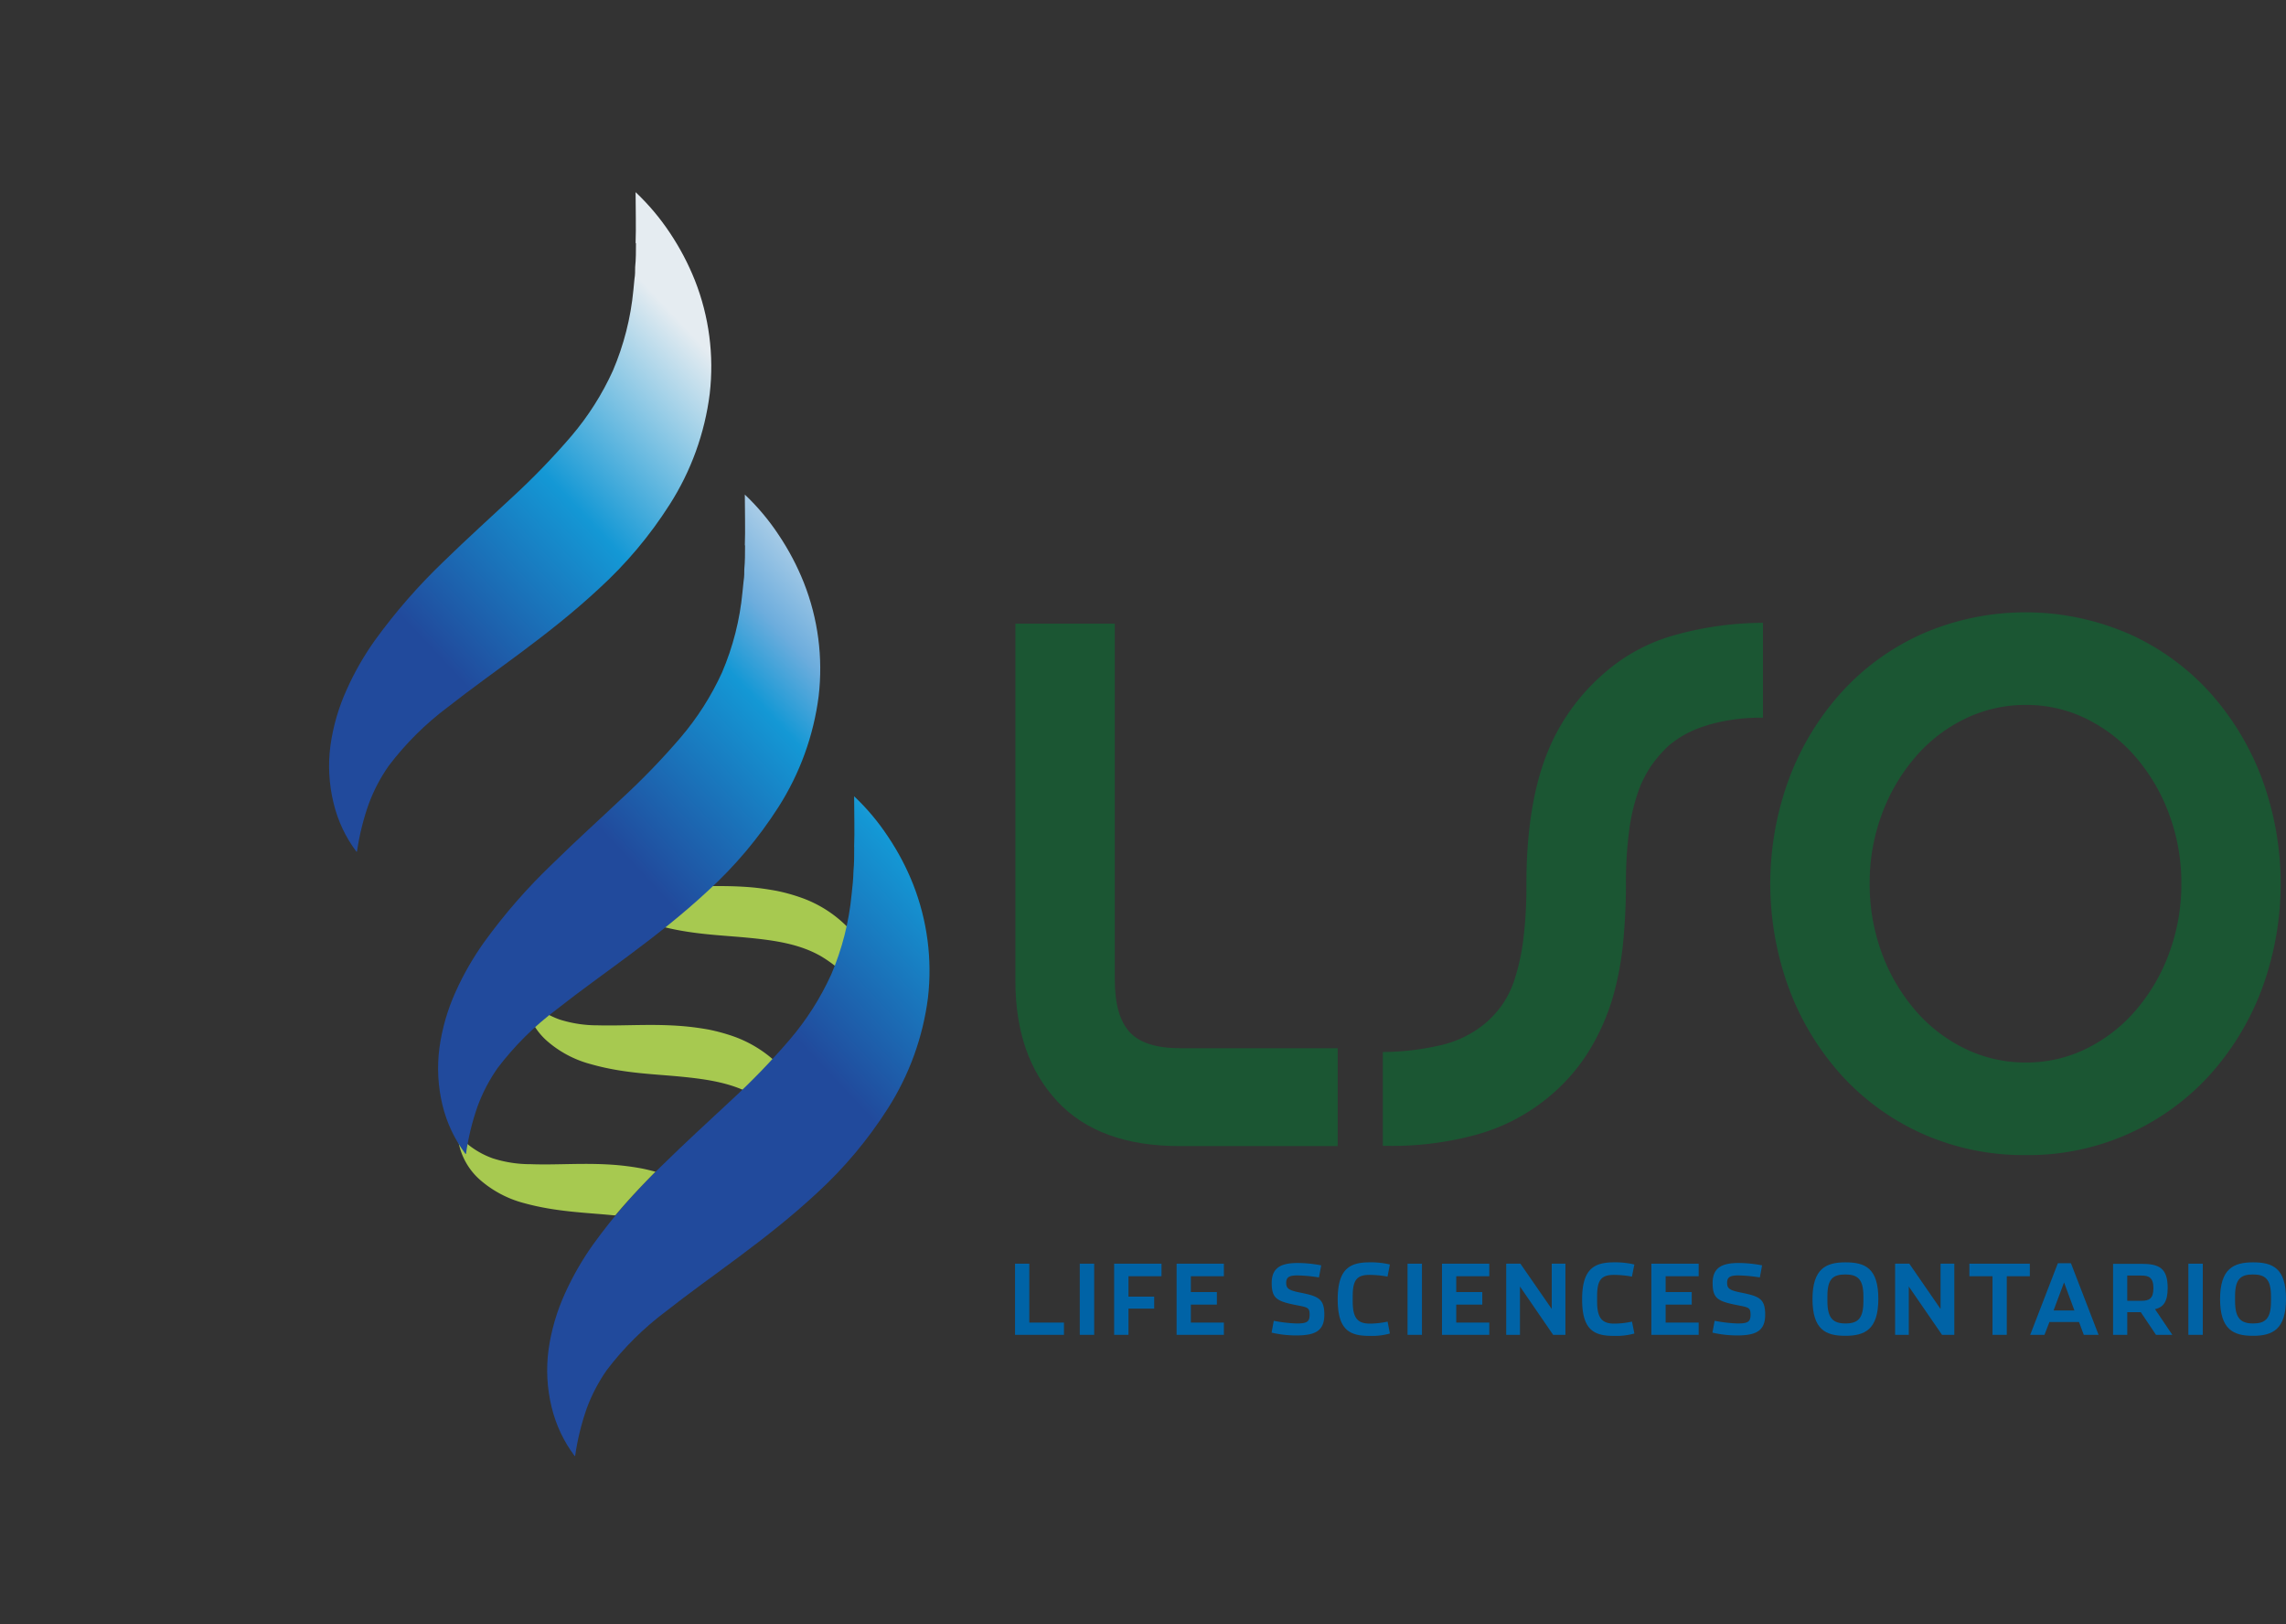 <svg xmlns="http://www.w3.org/2000/svg" xmlns:xlink="http://www.w3.org/1999/xlink" viewBox="0 0 309.31 219.77"><rect x="0" y="0" width="309.31" height="219.77" fill="#333333" stroke="none"/><defs><style>.cls-1{fill:none;}.cls-2{fill:#1b5633;}.cls-3{fill:#0063a6;}.cls-4{fill:#a7c950;}.cls-5{clip-path:url(#clip-path);}.cls-6{fill:url(#linear-gradient);}.cls-7{clip-path:url(#clip-path-2);}.cls-8{fill:url(#linear-gradient-2);}.cls-9{clip-path:url(#clip-path-3);}.cls-10{fill:url(#linear-gradient-3);}</style><clipPath id="clip-path"><path class="cls-1" d="M86.05,32.9c0,1.11,0,2.18-.11,3.25,0,.53,0,1.05-.09,1.57l-.15,1.55a36.55,36.55,0,0,1-2.77,10.88A37.61,37.61,0,0,1,77.31,59a96.88,96.88,0,0,1-8,8.28C66.39,70,63.2,72.88,60,76a78.22,78.22,0,0,0-9.29,10.66,38.6,38.6,0,0,0-3.79,6.63,27.41,27.41,0,0,0-2.21,7.59,21,21,0,0,0,.42,7.76,17.78,17.78,0,0,0,3.1,6.6l.07,0a33.73,33.73,0,0,1,1.59-6.46,22.67,22.67,0,0,1,2.72-5.18,40.36,40.36,0,0,1,8-7.94c6.17-4.86,13.5-9.56,20.42-16a56.28,56.28,0,0,0,9.57-11.38,36.22,36.22,0,0,0,5.43-15,31.84,31.84,0,0,0-2-15.33,34.52,34.52,0,0,0-3.4-6.46A31.63,31.63,0,0,0,86,26c0,2.41.08,4.67,0,6.89"/></clipPath><linearGradient id="linear-gradient" x1="-17.69" y1="299.06" x2="-16.69" y2="299.06" gradientTransform="matrix(-54.82, 0, 0, 54.82, -864.98, -16323.85)" gradientUnits="userSpaceOnUse"><stop offset="0" stop-color="#e5ecf1"/><stop offset="0.5" stop-color="#1498d5"/><stop offset="1" stop-color="#214a9c"/></linearGradient><clipPath id="clip-path-2"><path class="cls-1" d="M115.58,114.62c0,1.11,0,2.19-.1,3.25,0,.54-.06,1.06-.09,1.58l-.16,1.54a36.09,36.09,0,0,1-2.77,10.88,37.48,37.48,0,0,1-5.61,8.8,97.12,97.12,0,0,1-8,8.28c-3,2.8-6.14,5.66-9.34,8.81a76.8,76.8,0,0,0-9.28,10.65,39.41,39.41,0,0,0-3.8,6.63,27.61,27.61,0,0,0-2.21,7.59,21,21,0,0,0,.42,7.77,18,18,0,0,0,3.11,6.6l.07,0a33.67,33.67,0,0,1,1.58-6.47,22.88,22.88,0,0,1,2.72-5.18,40.64,40.64,0,0,1,8-7.93c6.16-4.86,13.49-9.56,20.42-16A57.13,57.13,0,0,0,120.12,150a36.43,36.43,0,0,0,5.44-15,32,32,0,0,0-2-15.33,33.91,33.91,0,0,0-3.4-6.46,30.83,30.83,0,0,0-4.59-5.47c0,2.41.08,4.67,0,6.88"/></clipPath><linearGradient id="linear-gradient-2" x1="-17.69" y1="299.03" x2="-16.69" y2="299.03" gradientTransform="matrix(-54.82, 0, 0, 54.82, -802.32, -16242.52)" xlink:href="#linear-gradient"/><clipPath id="clip-path-3"><path class="cls-1" d="M100.81,73.76c0,1.11,0,2.18-.1,3.25,0,.54,0,1-.09,1.57l-.16,1.55A36.17,36.17,0,0,1,97.69,91a37.57,37.57,0,0,1-5.61,8.8,97.06,97.06,0,0,1-8,8.28c-2.95,2.79-6.13,5.65-9.33,8.8a76.87,76.87,0,0,0-9.29,10.66,39.31,39.31,0,0,0-3.8,6.63,27.39,27.39,0,0,0-2.2,7.59,21.24,21.24,0,0,0,.41,7.77,18.1,18.1,0,0,0,3.11,6.6l.07,0a33.67,33.67,0,0,1,1.58-6.47,22.67,22.67,0,0,1,2.72-5.18,40.64,40.64,0,0,1,8-7.93c6.17-4.87,13.5-9.57,20.42-16a56.82,56.82,0,0,0,9.57-11.37,36.46,36.46,0,0,0,5.43-15,31.72,31.72,0,0,0-2-15.33,34.52,34.52,0,0,0-3.4-6.46,31.19,31.19,0,0,0-4.59-5.47c0,2.41.08,4.68,0,6.89"/></clipPath><linearGradient id="linear-gradient-3" x1="-17.69" y1="299.05" x2="-16.69" y2="299.05" gradientTransform="matrix(-54.82, 0, 0, 54.82, -833.1, -16282.93)" gradientUnits="userSpaceOnUse"><stop offset="0" stop-color="#e5ecf1"/><stop offset="0.34" stop-color="#6daddd"/><stop offset="0.5" stop-color="#1498d5"/><stop offset="1" stop-color="#214a9c"/></linearGradient></defs><title>LSO_Helix_Logo</title><g id="Layer_2" data-name="Layer 2"><g id="Layer_1-2" data-name="Layer 1"><path class="cls-2" d="M143.05,149q-5.66-6.06-5.66-16.25V84.38h13.45v48.18q0,4.89,2,7.08t6.88,2.19H181v13.24H159.6q-10.9,0-16.55-6.06"/><path class="cls-2" d="M231.05,98.13a14,14,0,0,0-5.25,2.75,17.1,17.1,0,0,0-2.39,2.75,15.35,15.35,0,0,0-1.83,3.72,26,26,0,0,0-1.17,5.24,53.27,53.27,0,0,0-.41,7.13q0,3.68-.36,7.59a41.37,41.37,0,0,1-1.42,7.64,30.07,30.07,0,0,1-3.21,7.23,25.24,25.24,0,0,1-5.61,6.37,26.2,26.2,0,0,1-9.72,5,43.41,43.41,0,0,1-12.58,1.48V142.34a34.9,34.9,0,0,0,7.38-.82,14.52,14.52,0,0,0,6.47-3.05,13.57,13.57,0,0,0,2.29-2.5A13.07,13.07,0,0,0,205,132.3a29.21,29.21,0,0,0,1.12-5.24,56.81,56.81,0,0,0,.41-7.34q0-10.18,2.5-17a27.89,27.89,0,0,1,8-11.61A24.16,24.16,0,0,1,226.36,86a44.8,44.8,0,0,1,12.18-1.73V97.11a25.41,25.41,0,0,0-7.49,1"/><path class="cls-2" d="M287.92,85.7a32.9,32.9,0,0,1,10.93,7.82A36.58,36.58,0,0,1,306,105.2a41.16,41.16,0,0,1,0,28.74,36.62,36.62,0,0,1-7.17,11.69,33.16,33.16,0,0,1-24.72,10.66,33.72,33.72,0,0,1-13.88-2.84,33.08,33.08,0,0,1-10.93-7.82,36.45,36.45,0,0,1-7.17-11.69,41,41,0,0,1,0-28.74,36.4,36.4,0,0,1,7.17-11.68,32.79,32.79,0,0,1,10.93-7.82,35,35,0,0,1,27.67,0m-5.57,56.17a21,21,0,0,0,6.69-5.22,24.82,24.82,0,0,0,4.49-7.72,26.79,26.79,0,0,0,1.64-9.41,26.51,26.51,0,0,0-1.64-9.31,24.94,24.94,0,0,0-4.49-7.72,21,21,0,0,0-6.69-5.22,18.3,18.3,0,0,0-8.22-1.89,18.67,18.67,0,0,0-8.27,1.89,20.79,20.79,0,0,0-6.73,5.22,25.16,25.16,0,0,0-4.5,7.72,26.51,26.51,0,0,0-1.63,9.31,26.78,26.78,0,0,0,1.63,9.41,25,25,0,0,0,4.5,7.72,20.79,20.79,0,0,0,6.73,5.22,18.67,18.67,0,0,0,8.27,1.89,18.3,18.3,0,0,0,8.22-1.89"/><polygon class="cls-3" points="137.34 170.98 139.27 170.98 139.27 178.95 143.96 178.95 143.96 180.61 137.34 180.61 137.34 170.98"/><rect class="cls-3" x="146.1" y="170.98" width="1.95" height="9.63"/><polygon class="cls-3" points="150.75 170.98 157.16 170.98 157.16 172.68 152.69 172.68 152.69 175.44 156.17 175.44 156.17 177.06 152.69 177.06 152.69 180.61 150.75 180.61 150.75 170.98"/><polygon class="cls-3" points="159.2 170.98 165.6 170.98 165.6 172.68 161.13 172.68 161.13 174.82 164.65 174.82 164.65 176.52 161.13 176.52 161.13 178.95 165.6 178.95 165.6 180.61 159.2 180.61 159.2 170.98"/><path class="cls-3" d="M172.05,180.33l.3-1.62a19.35,19.35,0,0,0,3.06.36c1.37,0,1.79-.18,1.79-1.18s-.27-1-1.85-1.31c-2.63-.52-3.28-.93-3.28-3s1.29-2.69,3.49-2.69a16.57,16.57,0,0,1,3.21.32l-.31,1.63a20.67,20.67,0,0,0-2.92-.27c-1.11,0-1.51.25-1.51,1s.31,1,1.82,1.31c2.52.5,3.34.82,3.34,3s-1.21,2.81-3.79,2.81a14.8,14.8,0,0,1-3.35-.38"/><path class="cls-3" d="M181,175.8c0-4.17,1.69-5,4.32-5a11.07,11.07,0,0,1,2.74.29l-.32,1.64a13.42,13.42,0,0,0-2.45-.23c-1.68,0-2.26.68-2.26,2.87v.72c0,2.14.59,3,2.29,3a11.64,11.64,0,0,0,2.43-.27l.31,1.61a9,9,0,0,1-2.77.32c-2.66,0-4.29-.78-4.29-4.94"/><rect class="cls-3" x="190.45" y="170.98" width="1.95" height="9.63"/><polygon class="cls-3" points="195.11 170.98 201.51 170.98 201.51 172.68 197.04 172.68 197.04 174.82 200.56 174.82 200.56 176.52 197.04 176.52 197.04 178.95 201.51 178.95 201.51 180.61 195.11 180.61 195.11 170.98"/><polygon class="cls-3" points="203.8 170.98 205.72 170.98 209.96 177.11 209.96 170.98 211.81 170.98 211.81 180.61 210.15 180.61 205.66 174.07 205.66 180.61 203.8 180.61 203.8 170.98"/><path class="cls-3" d="M214.07,175.8c0-4.17,1.69-5,4.32-5a11.18,11.18,0,0,1,2.75.29l-.33,1.64a13.42,13.42,0,0,0-2.45-.23c-1.68,0-2.26.68-2.26,2.87v.72c0,2.14.59,3,2.29,3a11.64,11.64,0,0,0,2.43-.27l.32,1.61a9.18,9.18,0,0,1-2.78.32c-2.66,0-4.29-.78-4.29-4.94"/><polygon class="cls-3" points="223.44 170.98 229.84 170.98 229.84 172.68 225.37 172.68 225.37 174.82 228.9 174.82 228.9 176.52 225.37 176.52 225.37 178.95 229.84 178.95 229.84 180.61 223.44 180.61 223.44 170.98"/><path class="cls-3" d="M231.7,180.33l.3-1.62a19.65,19.65,0,0,0,3.07.36c1.37,0,1.79-.18,1.79-1.18s-.28-1-1.86-1.31c-2.63-.52-3.27-.93-3.27-3s1.29-2.69,3.48-2.69a16.57,16.57,0,0,1,3.21.32l-.3,1.63a21,21,0,0,0-2.92-.27c-1.12,0-1.51.25-1.51,1s.3,1,1.81,1.31c2.53.5,3.34.82,3.34,3s-1.21,2.81-3.79,2.81a15,15,0,0,1-3.35-.38"/><path class="cls-3" d="M245.24,175.8c0-4.17,1.84-5,4.47-5s4.44.77,4.44,4.94-1.84,5-4.47,5-4.44-.81-4.44-5m6.89.35v-.71c0-2.31-.79-2.94-2.45-2.94s-2.42.6-2.42,2.92v.71c0,2.31.79,3,2.45,3s2.42-.65,2.42-3"/><polygon class="cls-3" points="256.42 170.98 258.34 170.98 262.57 177.11 262.57 170.98 264.43 170.98 264.43 180.61 262.77 180.61 258.27 174.07 258.27 180.61 256.42 180.61 256.42 170.98"/><polygon class="cls-3" points="269.6 172.68 266.47 172.68 266.47 170.98 274.65 170.98 274.65 172.68 271.53 172.68 271.53 180.61 269.6 180.61 269.6 172.68"/><path class="cls-3" d="M276.63,180.61H274.7l3.74-9.69h1.77l3.74,9.69h-2l-.65-1.74h-4Zm2.65-7.09s-1.41,3.79-1.42,3.79h2.82Z"/><path class="cls-3" d="M293.93,180.61h-2.21l-2.06-3.07h-1.83v3.07h-1.92V171h3.84c2.38,0,3.55.57,3.55,3.26,0,1.89-.59,2.61-1.71,2.88ZM289.75,176c1,0,1.62-.24,1.62-1.71s-.65-1.7-1.65-1.7h-1.89V176Z"/><rect class="cls-3" x="296.1" y="170.98" width="1.95" height="9.63"/><path class="cls-3" d="M300.39,175.8c0-4.17,1.84-5,4.47-5s4.45.77,4.45,4.94-1.85,5-4.47,5-4.45-.81-4.45-5m6.89.35v-.71c0-2.31-.79-2.94-2.44-2.94s-2.42.6-2.42,2.92v.71c0,2.31.79,3,2.44,3s2.42-.65,2.42-3"/><path class="cls-4" d="M71,134.79a11.64,11.64,0,0,0,4.7,3.15,16.82,16.82,0,0,0,5.15.79c3.63.1,7.6-.25,11.86.14,1.07.1,2.15.25,3.25.45a25.79,25.79,0,0,1,3.3.91,16.6,16.6,0,0,1,6,3.73,14.82,14.82,0,0,1,3.63,5.88,16.62,16.62,0,0,1,.69,6.42,53.21,53.21,0,0,0-3.64-4.78,16.81,16.81,0,0,0-4-3.31c-2.83-1.62-6.13-2.14-9.87-2.5S84.29,145.22,80,144a14.68,14.68,0,0,1-6.09-3.25,9,9,0,0,1-2.92-6Z"/><path class="cls-4" d="M80.09,116a11.64,11.64,0,0,0,4.7,3.15,17.12,17.12,0,0,0,5.15.79c3.63.1,7.6-.25,11.86.13,1.07.1,2.15.26,3.25.46a24.25,24.25,0,0,1,3.3.91,16.46,16.46,0,0,1,6.05,3.73,14.68,14.68,0,0,1,3.62,5.88,16.63,16.63,0,0,1,.7,6.42,56.94,56.94,0,0,0-3.64-4.79,16.8,16.8,0,0,0-4-3.3c-2.83-1.63-6.13-2.14-9.87-2.5s-7.83-.45-12.14-1.65A14.83,14.83,0,0,1,82.94,122,9,9,0,0,1,80,116Z"/><g class="cls-5"><rect class="cls-6" x="21.07" y="20.24" width="99.06" height="100.8" transform="translate(-29.22 67.31) rotate(-43.1)"/></g><g class="cls-7"><rect class="cls-8" x="51.61" y="101.47" width="96.9" height="98.48" transform="translate(-75.98 109.05) rotate(-43.1)"/></g><path class="cls-4" d="M88.73,158.55c-.6-.16-1.2-.31-1.79-.43-1.1-.21-2.19-.36-3.25-.46-4.27-.39-8.23,0-11.86-.14a16.72,16.72,0,0,1-5.15-.79,11.5,11.5,0,0,1-4.7-3.15l-.07,0a9.05,9.05,0,0,0,2.92,5.95,14.7,14.7,0,0,0,6.09,3.26c4.31,1.19,8.42,1.28,12.14,1.65l.2,0c1.78-2.13,3.63-4.09,5.47-5.94"/><g class="cls-9"><rect class="cls-10" x="35.71" y="61.05" width="99.17" height="100.9" transform="translate(-53.17 88.37) rotate(-43.1)"/></g></g></g></svg>
